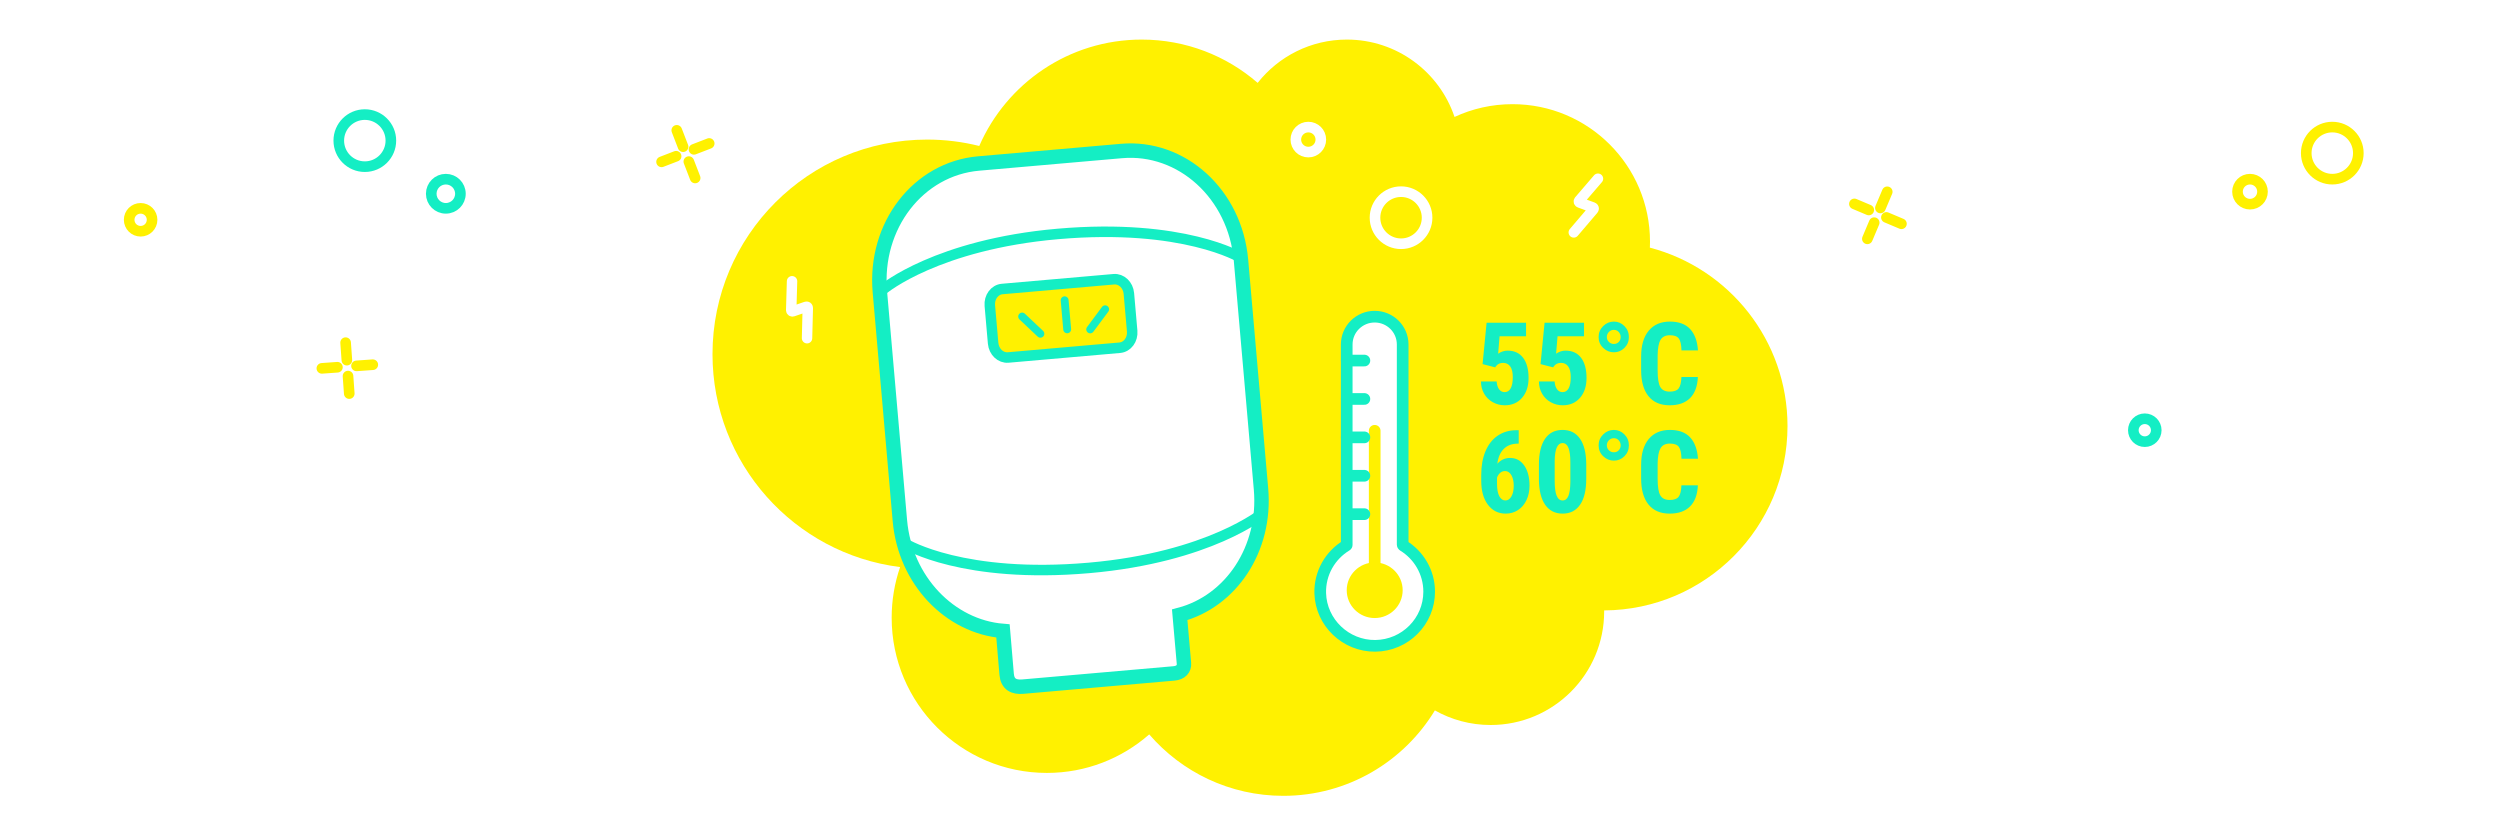 <?xml version="1.0" encoding="UTF-8"?>
<svg width="1200px" height="400px" viewBox="0 0 1200 400" version="1.1" xmlns="http://www.w3.org/2000/svg" xmlns:xlink="http://www.w3.org/1999/xlink">
    <!-- Generator: Sketch Beta 52 (66463) - http://www.bohemiancoding.com/sketch -->
    <title>chauffe eau température</title>
    <desc>Created with Sketch Beta.</desc>
    <g id="chauffe-eau-température" stroke="none" stroke-width="1" fill="none" fill-rule="evenodd">
        <rect fill="#FFFFFF" x="0" y="0" width="1200" height="400"></rect>
        <path d="M769.998,292.999 C769.999,293.166 770,293.333 770,293.5 C770,323.6 745.6,348 715.5,348 C705.777,348 696.648,345.454 688.745,340.992 C673.848,365.573 646.842,382 616,382 C590.272,382 567.213,370.569 551.626,352.509 C538.512,364.021 521.321,371 502.5,371 C461.355,371 428,337.645 428,296.5 C428,287.989 429.427,279.812 432.055,272.194 C381.28,265.827 342,222.501 342,170 C342,113.115 388.115,67 445,67 C453.638,67 462.027,68.063 470.044,70.066 C483.145,40.01 513.119,19 548,19 C569.299,19 588.768,26.834 603.683,39.777 C613.664,27.123 629.133,19 646.5,19 C670.528,19 690.924,34.549 698.175,56.135 C706.63,52.198 716.058,50 726,50 C762.451,50 792,79.549 792,116 C792,116.961 791.979,117.918 791.939,118.87 C829.95,128.803 858,163.376 858,204.5 C858,253.211 818.646,292.731 769.998,292.999 Z" id="Combined-Shape" fill="#FFF100" fill-rule="nonzero"></path>
        <g id="chauffe-eau" transform="translate(515, 201) rotate(-5) translate(-515, -201) translate(428, 75)" stroke="#14EEC4">
            <path d="M129.855,224.211 C154.994,219.881 174,196.302 174,167.475 L174,57.225 C174,25.331 150.457,0 121.418,0 L52.582,0 C23.542,0 0,25.331 0,57.225 L0,167.475 C0,196.333 19.498,220.247 44.678,224.539 C44.678,224.539 44.624,240.636 44.624,245.433 C44.624,250.232 47.481,252 51.85,252 L124.684,252 C127.95,252 129.862,250.251 129.862,247.582 C129.862,244.912 129.855,224.211 129.855,224.211 Z" id="Stroke-10" stroke-width="6.93" fill="#FFFFFF"></path>
            <path d="M2,56 C2,56 29.407,37 87.528,37 C148.011,37 174,56 174,56" id="Stroke-12" stroke-width="5.04"></path>
            <path d="M174,179 C174,179 146.593,198 88.472,198 C27.989,198 2,179 2,179" id="Stroke-14" stroke-width="5.04"></path>
            <path d="M119,86.548 C119,90.664 116.043,94 112.394,94 L58.606,94 C54.957,94 52,90.664 52,86.548 L52,68.452 C52,64.336 54.957,61 58.606,61 L112.394,61 C116.043,61 119,64.336 119,68.452 L119,86.548 Z" id="Stroke-16" stroke-width="5.04" fill="#FFF100"></path>
            <path d="M88,69 L88,83" id="Stroke-18" stroke-width="3.78" stroke-linecap="round"></path>
            <path d="M107,75 L99,84" id="Stroke-20" stroke-width="3.78" stroke-linecap="round"></path>
            <path d="M67,75 L75,84" id="Stroke-22" stroke-width="3.78" stroke-linecap="round"></path>
        </g>
        <g id="thermometre" transform="translate(633, 152)">
            <path d="M40.54,109.879 C40.379,109.781 40.28,109.609 40.28,109.42 L40.28,13.342 C40.28,5.974 34.269,0 26.854,0 C19.438,0 13.427,5.974 13.427,13.342 L13.427,109.562 C13.427,109.661 13.374,109.753 13.288,109.805 C5.546,114.483 0.442,123.043 0.717,132.766 C1.115,146.824 12.975,158.143 27.126,157.999 C41.441,157.853 53,146.277 53,132.018 C53,122.655 48.015,114.452 40.54,109.879 Z" id="Stroke-1" stroke="#14EEC4" stroke-width="5.6" fill="#FFFFFF" stroke-linecap="round"></path>
            <path d="M26.853,54.773 L26.853,122.187" id="Stroke-3" stroke="#FFF100" stroke-width="5.6" stroke-linecap="round"></path>
            <path d="M26.853,117.973 C19.438,117.973 13.427,123.947 13.427,131.316 C13.427,138.684 19.438,144.658 26.853,144.658 C34.268,144.658 40.28,138.684 40.28,131.316 C40.28,123.947 34.268,117.973 26.853,117.973 Z" id="Fill-5" fill="#FFF100"></path>
            <path d="M13.427,21.067 L21.907,21.067" id="Stroke-7" stroke="#14EEC4" stroke-width="5.6" stroke-linecap="round"></path>
            <path d="M13.427,39.5 L21.907,39.5" id="Stroke-9" stroke="#14EEC4" stroke-width="5.6" stroke-linecap="round"></path>
            <path d="M13.427,57.933 L21.907,57.933" id="Stroke-11" stroke="#14EEC4" stroke-width="5.6" stroke-linecap="round"></path>
            <path d="M13.427,76.367 L21.907,76.367" id="Stroke-13" stroke="#14EEC4" stroke-width="5.6" stroke-linecap="round"></path>
            <path d="M13.427,94.8 L21.907,94.8" id="Stroke-15" stroke="#14EEC4" stroke-width="5.6" stroke-linecap="round"></path>
        </g>
        <g id="spark-2" transform="translate(900.906, 102.906) rotate(40) translate(-900.906, -102.906) translate(888.906, 90.906)" stroke="#FFF100" stroke-linecap="round" stroke-width="5.093">
            <path d="M13.564,15.874 L16.041,23.927" id="Stroke-5"></path>
            <path d="M8.835,0.5 L11.312,8.553" id="Stroke-7"></path>
            <path d="M16.437,10.182 L23.927,7.878" id="Stroke-9"></path>
            <path d="M0.5,15.084 L7.652,12.884" id="Stroke-11"></path>
        </g>
        <g id="spark-2-copy" transform="translate(166.392, 176.392) rotate(13) translate(-166.392, -176.392) translate(154.392, 164.392)" stroke="#FFF100" stroke-linecap="round" stroke-width="5.093">
            <path d="M13.564,15.874 L16.041,23.927" id="Stroke-5"></path>
            <path d="M8.835,0.5 L11.312,8.553" id="Stroke-7"></path>
            <path d="M16.437,10.182 L23.927,7.878" id="Stroke-9"></path>
            <path d="M0.5,15.084 L7.652,12.884" id="Stroke-11"></path>
        </g>
        <g id="spark-2-copy-2" transform="translate(328.808, 73.808) rotate(-4) translate(-328.808, -73.808) translate(316.808, 61.808)" stroke="#FFF100" stroke-linecap="round" stroke-width="5.093">
            <path d="M13.564,15.874 L16.041,23.927" id="Stroke-5"></path>
            <path d="M8.835,0.5 L11.312,8.553" id="Stroke-7"></path>
            <path d="M16.437,10.182 L23.927,7.878" id="Stroke-9"></path>
            <path d="M0.5,15.084 L7.652,12.884" id="Stroke-11"></path>
        </g>
        <path d="M390.254,136.104 L380.713,146.103 C380.368,146.464 380.46,146.918 380.917,147.112 L387.052,149.719 C387.509,149.914 387.602,150.368 387.258,150.731 L377.305,161.239" id="Stroke-28-Copy-15" stroke="#FFFFFF" stroke-width="5" stroke-linecap="round" transform="translate(383.779, 148.672) rotate(-42) translate(-383.779, -148.672) "></path>
        <path d="M767.695,86.104 L758.154,96.103 C757.809,96.464 757.901,96.918 758.358,97.112 L764.493,99.719 C764.95,99.914 765.043,100.368 764.699,100.731 L754.746,111.239" id="Stroke-28-Copy-16" stroke="#FFFFFF" stroke-width="5" stroke-linecap="round" transform="translate(761.221, 98.672) rotate(-3) translate(-761.221, -98.672) "></path>
        <path d="M187.616,67.499 C187.616,60.596 182.019,55 175.116,55 C168.212,55 162.616,60.596 162.616,67.499 C162.616,74.403 168.212,80 175.116,80 C182.019,80 187.616,74.403 187.616,67.499 Z" id="Stroke-3-Copy-2" stroke="#14EEC4" stroke-width="5.093" stroke-linecap="round"></path>
        <path d="M221,93 C221,89.134 217.866,86 214,86 C210.134,86 207,89.134 207,93 C207,96.866 210.134,100 214,100 C217.866,100 221,96.866 221,93 Z" id="Stroke-3-Copy-3" stroke="#14EEC4" stroke-width="5.093" stroke-linecap="round"></path>
        <path d="M73,105.5 C73,102.462 70.537,100 67.5,100 C64.463,100 62,102.462 62,105.5 C62,108.537 64.463,111 67.5,111 C70.537,111 73,108.537 73,105.5 Z" id="Stroke-3-Copy-8" stroke="#FFF100" stroke-width="5.093" stroke-linecap="round"></path>
        <path d="M1035,206.5 C1035,203.462 1032.537,201 1029.5,201 C1026.463,201 1024,203.462 1024,206.5 C1024,209.537 1026.463,212 1029.5,212 C1032.537,212 1035,209.537 1035,206.5 Z" id="Stroke-3-Copy-9" stroke="#14EEC4" stroke-width="5.093" stroke-linecap="round"></path>
        <path d="M1132,73.499 C1132,66.596 1126.403,61 1119.501,61 C1112.597,61 1107,66.596 1107,73.499 C1107,80.403 1112.597,86 1119.501,86 C1126.403,86 1132,80.403 1132,73.499 Z" id="Stroke-3-Copy-5" stroke="#FFF100" stroke-width="5.093" stroke-linecap="round"></path>
        <path d="M1086,92 C1086,88.686 1083.314,86 1080,86 C1076.686,86 1074,88.686 1074,92 C1074,95.314 1076.686,98 1080,98 C1083.314,98 1086,95.314 1086,92 Z" id="Stroke-3-Copy-6" stroke="#FFF100" stroke-width="5.093" stroke-linecap="round"></path>
        <path d="M685,104.499 C685,97.596 679.403,92 672.501,92 C665.597,92 660,97.596 660,104.499 C660,111.403 665.597,117 672.501,117 C679.403,117 685,111.403 685,104.499 Z" id="Stroke-3-Copy-10" stroke="#FFFFFF" stroke-width="5.093" stroke-linecap="round"></path>
        <path d="M634,67 C634,63.686 631.314,61 628,61 C624.686,61 622,63.686 622,67 C622,70.314 624.686,73 628,73 C631.314,73 634,70.314 634,67 Z" id="Stroke-3-Copy-7" stroke="#FFFFFF" stroke-width="5.093" stroke-linecap="round"></path>
        <path d="M711.636,174.771 L713.569,154.898 L732.502,154.898 L732.502,161.397 L719.8,161.397 L719.102,169.776 C720.57,168.792 722.083,168.299 723.64,168.299 C726.863,168.299 729.347,169.445 731.093,171.737 C732.838,174.028 733.711,177.269 733.711,181.458 C733.711,185.379 732.673,188.539 730.596,190.938 C728.519,193.338 725.744,194.537 722.271,194.537 C720.212,194.537 718.305,194.049 716.55,193.073 C714.796,192.098 713.413,190.742 712.401,189.005 C711.39,187.268 710.875,185.299 710.857,183.097 L718.376,183.097 C718.502,184.726 718.905,185.988 719.585,186.883 C720.265,187.778 721.143,188.226 722.217,188.226 C723.47,188.226 724.437,187.622 725.117,186.413 C725.798,185.205 726.138,183.401 726.138,181.002 C726.138,178.746 725.73,177.045 724.916,175.899 C724.101,174.754 722.96,174.181 721.492,174.181 C720.059,174.181 718.949,174.673 718.162,175.658 L717.678,176.329 L711.636,174.771 Z M739.458,174.771 L741.392,154.898 L760.325,154.898 L760.325,161.397 L747.622,161.397 L746.924,169.776 C748.392,168.792 749.905,168.299 751.462,168.299 C754.685,168.299 757.169,169.445 758.915,171.737 C760.66,174.028 761.533,177.269 761.533,181.458 C761.533,185.379 760.495,188.539 758.418,190.938 C756.341,193.338 753.566,194.537 750.093,194.537 C748.034,194.537 746.127,194.049 744.373,193.073 C742.618,192.098 741.235,190.742 740.223,189.005 C739.212,187.268 738.697,185.299 738.679,183.097 L746.199,183.097 C746.324,184.726 746.727,185.988 747.407,186.883 C748.088,187.778 748.965,188.226 750.039,188.226 C751.292,188.226 752.259,187.622 752.939,186.413 C753.62,185.205 753.96,183.401 753.96,181.002 C753.96,178.746 753.553,177.045 752.738,175.899 C751.923,174.754 750.782,174.181 749.314,174.181 C747.882,174.181 746.772,174.673 745.984,175.658 L745.5,176.329 L739.458,174.771 Z M767.334,161.773 C767.334,159.715 768.064,157.964 769.523,156.523 C770.982,155.082 772.696,154.361 774.666,154.361 C776.617,154.361 778.304,155.082 779.728,156.523 C781.151,157.964 781.863,159.715 781.863,161.773 C781.863,163.85 781.151,165.591 779.728,166.997 C778.304,168.402 776.617,169.105 774.666,169.105 C772.714,169.105 771.004,168.402 769.536,166.997 C768.068,165.591 767.334,163.85 767.334,161.773 Z M774.666,165.104 C775.614,165.104 776.393,164.781 777.002,164.137 C777.611,163.492 777.915,162.704 777.915,161.773 C777.915,160.842 777.611,160.037 777.002,159.356 C776.393,158.676 775.614,158.336 774.666,158.336 C773.717,158.336 772.915,158.672 772.262,159.343 C771.608,160.014 771.282,160.825 771.282,161.773 C771.282,162.722 771.617,163.515 772.289,164.15 C772.96,164.786 773.752,165.104 774.666,165.104 Z M814.976,180.975 C814.779,185.433 813.525,188.808 811.216,191.1 C808.906,193.391 805.648,194.537 801.44,194.537 C797.018,194.537 793.63,193.082 791.276,190.173 C788.921,187.264 787.744,183.115 787.744,177.726 L787.744,171.146 C787.744,165.775 788.962,161.635 791.396,158.725 C793.831,155.816 797.215,154.361 801.548,154.361 C805.809,154.361 809.045,155.552 811.256,157.933 C813.467,160.314 814.725,163.734 815.029,168.192 L807.107,168.192 C807.035,165.435 806.61,163.532 805.831,162.485 C805.052,161.438 803.625,160.914 801.548,160.914 C799.435,160.914 797.94,161.653 797.063,163.13 C796.186,164.607 795.72,167.037 795.667,170.421 L795.667,177.806 C795.667,181.691 796.101,184.359 796.969,185.809 C797.837,187.259 799.328,187.984 801.44,187.984 C803.517,187.984 804.95,187.479 805.737,186.467 C806.525,185.455 806.973,183.625 807.08,180.975 L814.976,180.975 Z" id="55°C" fill="#14EEC4"></path>
        <path d="M728.984,206.496 L728.984,212.941 L728.555,212.941 C725.708,212.959 723.448,213.814 721.774,215.506 C720.1,217.198 719.084,219.565 718.726,222.609 C720.355,220.747 722.396,219.816 724.849,219.816 C727.677,219.816 729.938,221.024 731.63,223.441 C733.322,225.858 734.167,229.081 734.167,233.109 C734.167,235.67 733.684,237.979 732.717,240.038 C731.75,242.097 730.394,243.695 728.649,244.832 C726.903,245.969 724.929,246.537 722.727,246.537 C719.182,246.537 716.34,245.114 714.2,242.267 C712.061,239.42 710.991,235.589 710.991,230.773 L710.991,227.953 C710.991,223.638 711.667,219.861 713.019,216.62 C714.371,213.38 716.322,210.886 718.873,209.141 C721.425,207.395 724.401,206.514 727.803,206.496 L728.984,206.496 Z M722.458,226.1 C721.492,226.1 720.682,226.404 720.028,227.013 C719.375,227.622 718.887,228.374 718.564,229.269 L718.564,232.008 C718.564,234.765 718.931,236.824 719.666,238.185 C720.4,239.546 721.366,240.226 722.566,240.226 C723.783,240.226 724.759,239.568 725.493,238.252 C726.227,236.936 726.594,235.249 726.594,233.19 C726.594,231.095 726.214,229.39 725.453,228.074 C724.692,226.758 723.694,226.1 722.458,226.1 Z M761.399,229.833 C761.399,235.24 760.419,239.376 758.458,242.24 C756.498,245.105 753.7,246.537 750.066,246.537 C746.467,246.537 743.688,245.145 741.727,242.361 C739.767,239.577 738.751,235.589 738.679,230.397 L738.679,223.012 C738.679,217.623 739.655,213.5 741.606,210.645 C743.558,207.789 746.36,206.361 750.012,206.361 C753.665,206.361 756.466,207.776 758.418,210.604 C760.369,213.433 761.363,217.471 761.399,222.716 L761.399,229.833 Z M753.772,221.911 C753.772,218.831 753.468,216.522 752.859,214.982 C752.25,213.442 751.301,212.672 750.012,212.672 C747.595,212.672 746.342,215.492 746.252,221.132 L746.252,230.88 C746.252,234.031 746.561,236.377 747.179,237.917 C747.797,239.456 748.759,240.226 750.066,240.226 C751.301,240.226 752.219,239.505 752.819,238.064 C753.418,236.623 753.736,234.416 753.772,231.444 L753.772,221.911 Z M767.334,213.773 C767.334,211.715 768.064,209.964 769.523,208.523 C770.982,207.082 772.696,206.361 774.666,206.361 C776.617,206.361 778.304,207.082 779.728,208.523 C781.151,209.964 781.863,211.715 781.863,213.773 C781.863,215.85 781.151,217.591 779.728,218.997 C778.304,220.402 776.617,221.105 774.666,221.105 C772.714,221.105 771.004,220.402 769.536,218.997 C768.068,217.591 767.334,215.85 767.334,213.773 Z M774.666,217.104 C775.614,217.104 776.393,216.781 777.002,216.137 C777.611,215.492 777.915,214.704 777.915,213.773 C777.915,212.842 777.611,212.037 777.002,211.356 C776.393,210.676 775.614,210.336 774.666,210.336 C773.717,210.336 772.915,210.672 772.262,211.343 C771.608,212.014 771.282,212.825 771.282,213.773 C771.282,214.722 771.617,215.515 772.289,216.15 C772.96,216.786 773.752,217.104 774.666,217.104 Z M814.976,232.975 C814.779,237.433 813.525,240.808 811.216,243.1 C808.906,245.391 805.648,246.537 801.44,246.537 C797.018,246.537 793.63,245.082 791.276,242.173 C788.921,239.264 787.744,235.115 787.744,229.726 L787.744,223.146 C787.744,217.775 788.962,213.635 791.396,210.725 C793.831,207.816 797.215,206.361 801.548,206.361 C805.809,206.361 809.045,207.552 811.256,209.933 C813.467,212.314 814.725,215.734 815.029,220.192 L807.107,220.192 C807.035,217.435 806.61,215.532 805.831,214.485 C805.052,213.438 803.625,212.914 801.548,212.914 C799.435,212.914 797.94,213.653 797.063,215.13 C796.186,216.607 795.72,219.037 795.667,222.421 L795.667,229.806 C795.667,233.691 796.101,236.359 796.969,237.809 C797.837,239.259 799.328,239.984 801.44,239.984 C803.517,239.984 804.95,239.479 805.737,238.467 C806.525,237.455 806.973,235.625 807.08,232.975 L814.976,232.975 Z" id="60°C" fill="#14EEC4"></path>
    </g>
</svg>